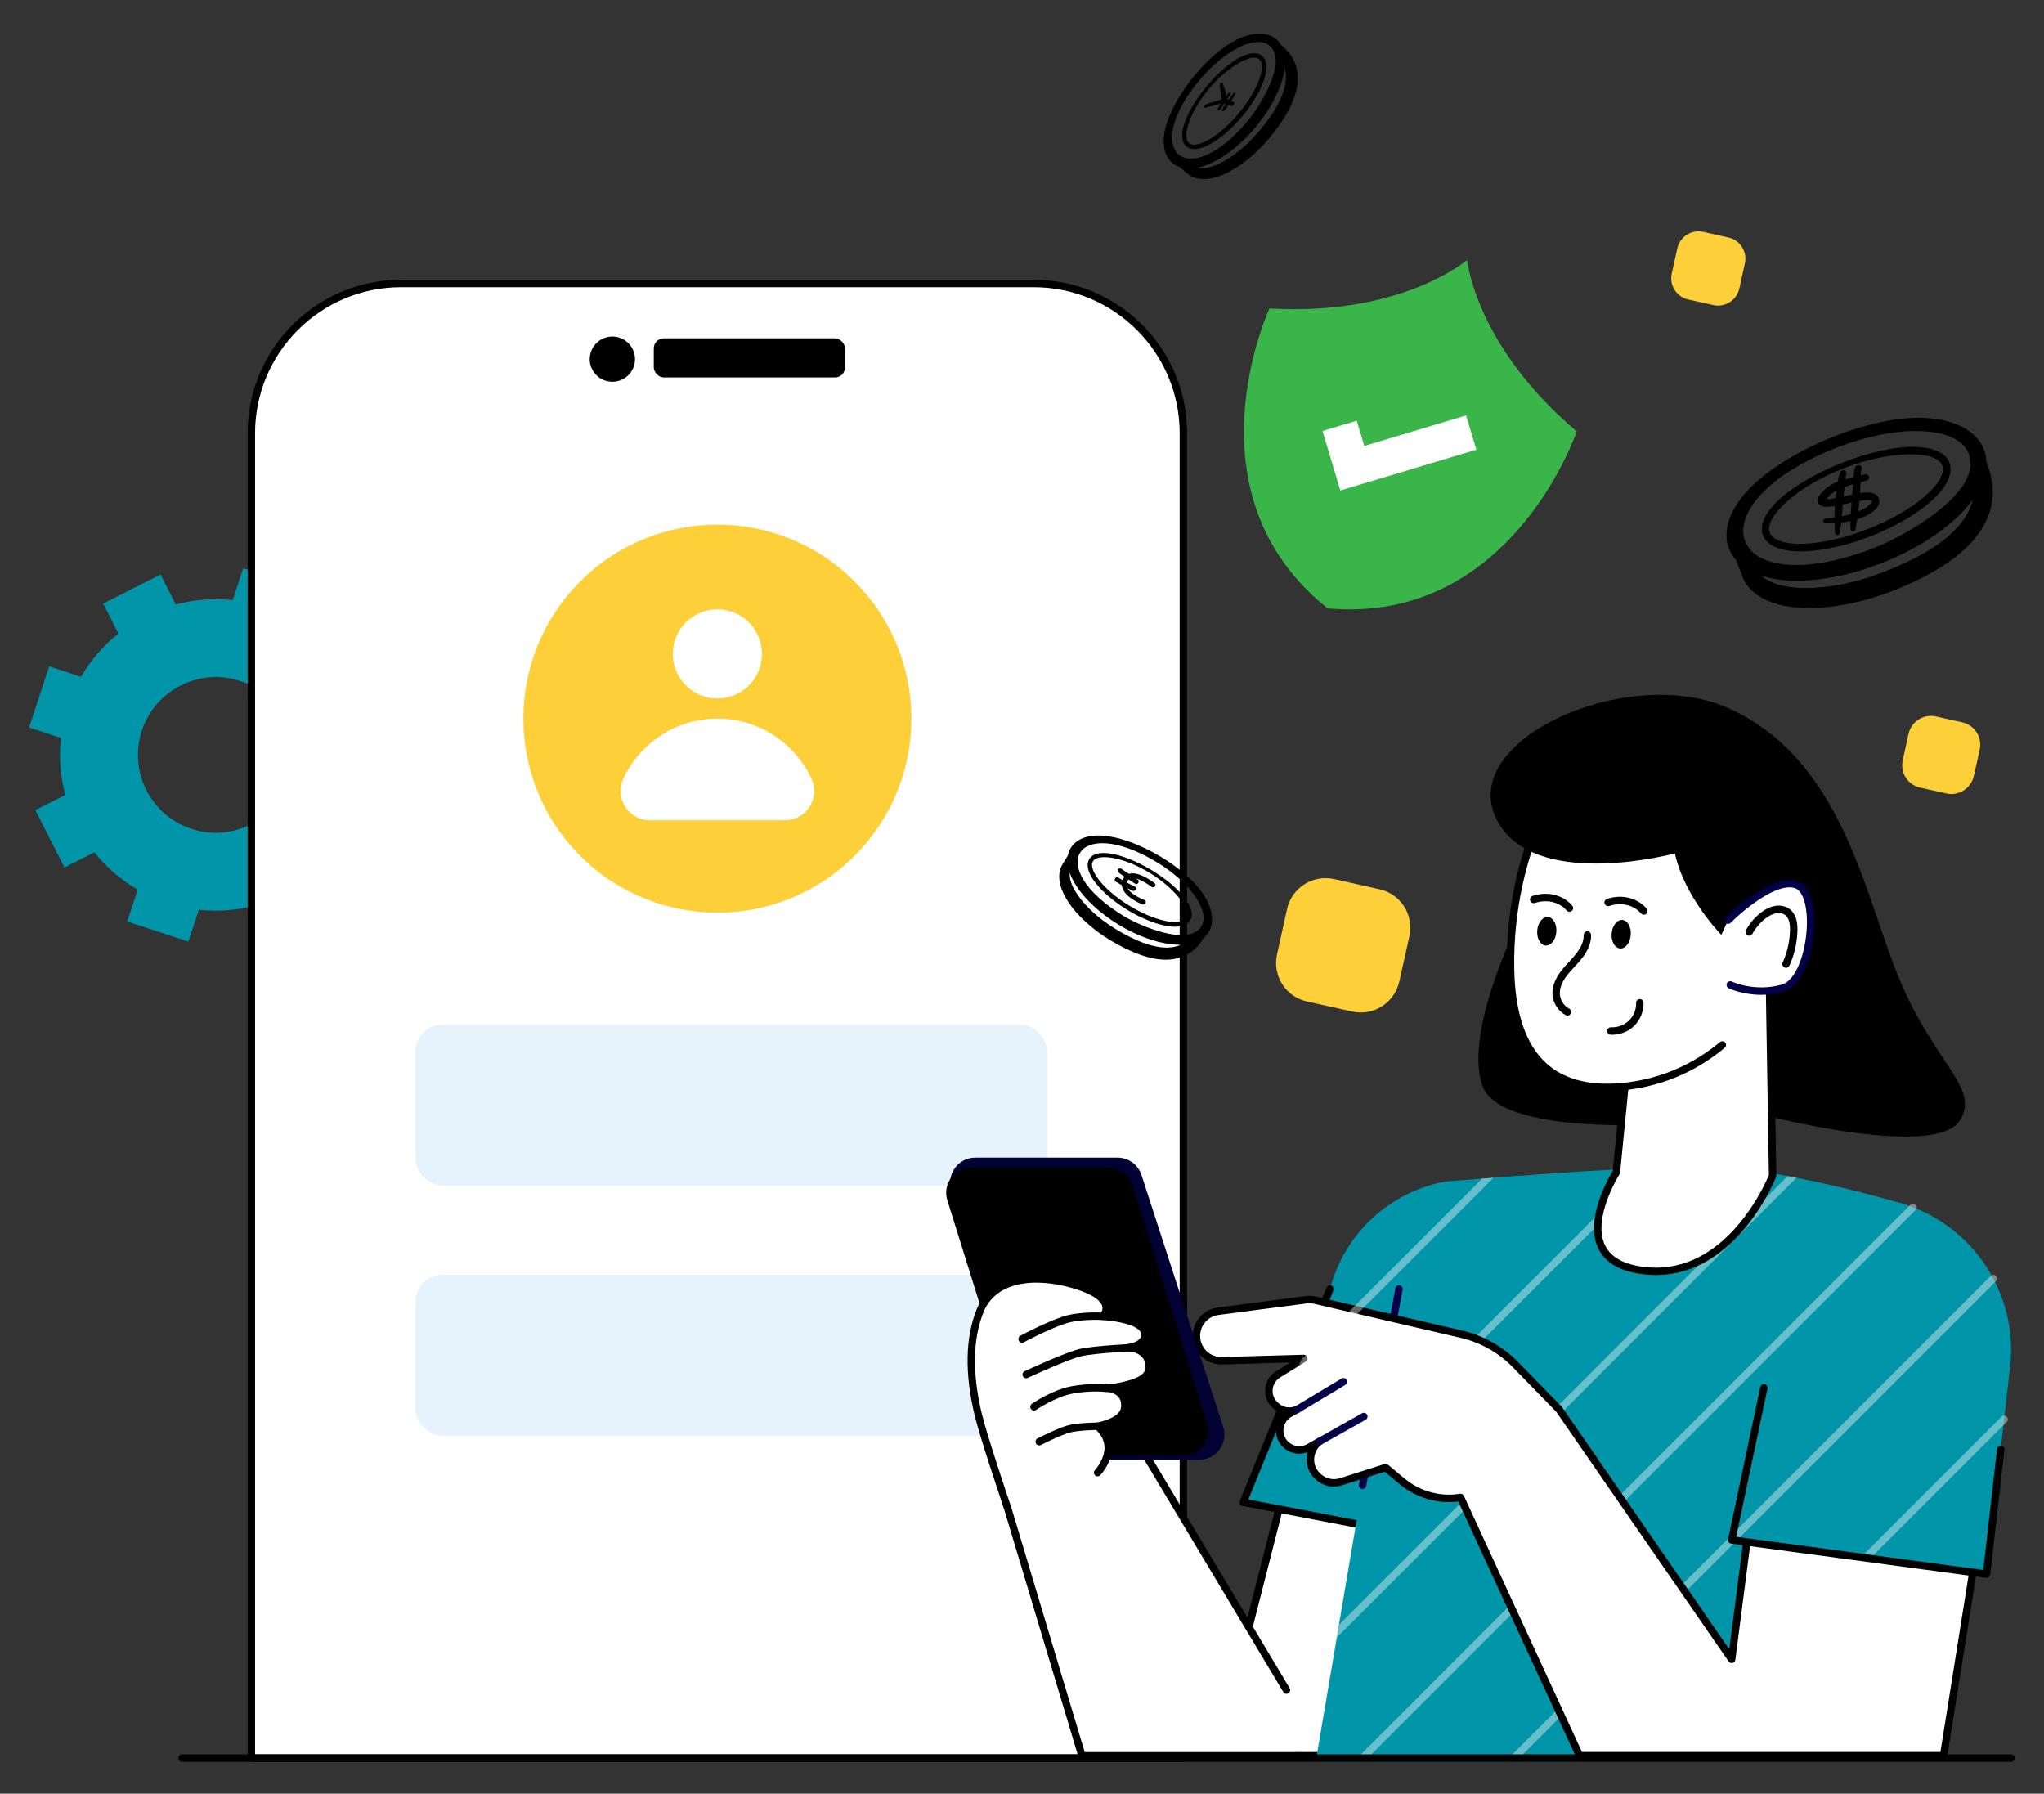 <svg xmlns="http://www.w3.org/2000/svg" id="Layer_1" viewBox="0 0 700 614.21"><rect x="0" y="0" width="700" height="614.21" fill="#333333" stroke="none"/><defs><style>      .st0 {        fill: #0095a9;      }      .st1 {        fill: #fdd039;      }      .st2 {        fill: #e6f3fc;      }      .st3 {        fill: #39b54a;      }      .st4 {        fill: #030047;      }      .st5 {        fill: #fff;      }      .st6 {        opacity: .4;      }      .st7 {        fill: #010133;      }      .st8 {        fill-rule: evenodd;      }    </style></defs><g><g><g><path class="st0" d="M130.95,288.83l6.87-20.92-10.91-3.58c.73-6.65.18-13.26-1.49-19.52l10.25-5.19-9.94-19.66-10.25,5.19c-4.05-5.06-9.05-9.42-14.84-12.77l3.58-10.91-20.94-6.88-3.58,10.91c-6.65-.73-13.25-.19-19.52,1.49l-5.18-10.26-19.66,9.94,5.18,10.26c-5.05,4.06-9.42,9.05-12.77,14.84l-10.91-3.58-6.87,20.92,10.91,3.58c-.74,6.66-.18,13.27,1.49,19.52l-10.25,5.19,9.94,19.66,10.25-5.19c4.05,5.06,9.05,9.42,14.84,12.77l-3.58,10.92,20.94,6.88,3.58-10.92c6.65.73,13.25.19,19.52-1.49l5.18,10.26,19.66-9.94-5.18-10.26c5.05-4.05,9.41-9.04,12.77-14.84l10.91,3.58ZM67.67,284.43c-16.01-3.89-24.69-21.05-18.34-36.26,5-11.96,18.21-18.65,30.81-15.58,16.01,3.9,24.69,21.07,18.33,36.27-5,11.95-18.21,18.63-30.8,15.57Z"></path><g><g><g><path class="st5" d="M354.02,97.08h-216.68c-28.31,0-51.25,22.95-51.25,51.25v453.69h319.19V148.33c0-28.3-22.95-51.25-51.25-51.25Z"></path><path d="M405.27,603.29H86.08c-.7,0-1.27-.57-1.27-1.27V148.33c0-28.96,23.56-52.52,52.52-52.52h216.69c28.96,0,52.52,23.56,52.52,52.52v453.69c0,.7-.57,1.27-1.27,1.27ZM87.35,600.75h316.65V148.33c0-27.56-22.42-49.98-49.98-49.98h-216.69c-27.56,0-49.98,22.42-49.98,49.98v452.42Z"></path></g><rect class="st2" x="142.28" y="350.88" width="216.33" height="55.09" rx="9.09" ry="9.09"></rect><rect class="st2" x="142.28" y="436.53" width="216.33" height="55.09" rx="9.09" ry="9.09"></rect><g><circle cx="209.72" cy="122.99" r="7.75" transform="translate(41.84 298.84) rotate(-76.72)"></circle><rect x="223.9" y="115.85" width="65.48" height="13.4" rx="3.42" ry="3.42"></rect></g><g><g><g><polygon class="st5" points="446.11 485.04 416.44 601.21 484.72 601.21 507.57 477.87 446.11 485.04"></polygon><path d="M484.72,602.48h-68.28c-.39,0-.76-.18-1-.49-.24-.31-.32-.71-.23-1.09l29.67-116.16c.13-.51.56-.89,1.08-.95l61.45-7.18c.4-.05.8.1,1.07.39.27.29.4.7.32,1.1l-22.85,123.34c-.11.6-.64,1.04-1.25,1.04ZM418.08,599.94h65.59l22.34-120.61-58.87,6.88-29.05,113.73Z"></path></g><path class="st0" d="M520.61,402.59l-13.29,127.45-81.54-15.61,17.45-42.88,2.45-6.06,9.8-24.09c4.91-18.93,20.35-33.28,39.58-36.82l12.51-.98,3.89-.3,9.14-.71Z"></path><path d="M507.32,531.3c-.08,0-.16,0-.24-.02l-81.54-15.61c-.37-.07-.7-.31-.88-.64-.18-.33-.2-.73-.06-1.08l29.71-73.03c.26-.65,1.01-.96,1.65-.7.65.26.96,1,.7,1.65l-29.13,71.59,78.63,15.05,4.65-57.32c.06-.7.67-1.22,1.37-1.16.7.06,1.22.67,1.16,1.37l-4.76,58.74c-.03.36-.21.69-.5.91-.22.17-.49.26-.77.26Z"></path><g><path class="st0" d="M681.46,449.56l-21.62,151.64h-208.91l6.87-40.47.73-4.32,9.87-58.16.73-4.33,10.58-62.36c2.47-14.36,13.76-25.56,28.13-27.91,0,0,29.35-2.61,55.19-3.61,1.25-.05,2.49-.1,3.72-.14,8.63-.29,16.67-.36,22.84-.07,6.89.34,14.83,1.46,22.62,2.89,1.02.19,2.01.37,3.01.58,18.08,3.52,34.6,8.38,34.6,8.38,16.74,4.44,34.09,20.74,31.64,37.89Z"></path><g class="st6"><polygon class="st5" points="640.44 533.7 572.93 601.21 569.34 601.21 637.28 533.27 640.44 533.7"></polygon></g><g class="st6"><path class="st5" d="M566.75,399.9l-98.35,98.35.73-4.33,93.9-93.88c1.25-.05,2.49-.1,3.72-.14Z"></path></g><g class="st6"><path class="st5" d="M615.22,403.3l-157.41,157.43.73-4.32,153.67-153.69c1.02.19,2.01.37,3.01.58Z"></path></g><g class="st6"><polygon class="st5" points="606.48 460.33 605.59 464.82 469.2 601.21 465.61 601.21 606.48 460.33"></polygon><polygon class="st5" points="594.72 527.55 521.06 601.21 517.48 601.21 593.47 525.22 593.04 527.33 594.72 527.55"></polygon></g><path class="st4" d="M466.64,509.89c-.08,0-.16,0-.23-.02-.69-.13-1.14-.79-1.02-1.48l12.47-67.22c.13-.69.81-1.14,1.48-1.02.69.13,1.14.79,1.02,1.48l-12.47,67.22c-.11.61-.65,1.04-1.25,1.04Z"></path><g><path class="st5" d="M676.91,530.39l-11.3,70.81h-124.68l-40.76-88.4c-7.13,1.13-14.39-.87-19.94-5.47l-5.73-4.77s-9.41,2.98-15.27,4.86c-2.84.9-5.91.16-8.04-1.96l-.13-.13c-3.43-3.4-2.89-8.99.86-11.75-1.15.64-2.47,1.4-3.72,2.09-1.03.58-2.15.86-3.26.86-1.95,0-3.87-.84-5.18-2.44-2.66-3.23-1.72-8.07,1.95-10.07l2.6-1.41c-2.44,1.13-5.37.68-7.36-1.19l-.31-.29c-3.2-2.98-2.66-8.2,1.06-10.5l8.81-5.44-28.04.79c-4.81.13-8.74-3.74-8.74-8.49,0-.19,0-.36.01-.55.28-4.06,3.36-7.36,7.39-7.88l30.12-3.94c1-.15,2.04-.1,3.03.13l50.28,11.68c7,1.64,13.4,5.24,18.41,10.39l14.94,15.32,59.13,85.61,7.71-59.62,76.16,21.8Z"></path><path d="M665.61,602.47h-124.68c-.5,0-.95-.29-1.15-.74l-40.37-87.55c-7.14.87-14.39-1.25-19.99-5.88l-5.2-4.33c-2.24.71-9.68,3.07-14.61,4.65-3.29,1.05-6.86.18-9.33-2.27l-.13-.13c-1.87-1.85-2.83-4.42-2.64-7.05.05-.67.17-1.32.36-1.95-.94.38-1.94.57-2.95.57-2.4,0-4.65-1.06-6.16-2.91-1.51-1.83-2.11-4.21-1.66-6.54.31-1.6,1.09-3.04,2.23-4.15-1.19-.34-2.31-.97-3.26-1.86l-.31-.3c-1.8-1.68-2.7-4.06-2.45-6.53.25-2.48,1.6-4.66,3.73-5.97l4.79-2.96-23.32.65c-2.64.07-5.18-.91-7.09-2.77-1.91-1.86-2.96-4.34-2.96-7,0-.22,0-.42.02-.64.32-4.65,3.89-8.46,8.49-9.05l30.12-3.94c1.15-.17,2.33-.12,3.48.15l50.28,11.68c7.27,1.71,13.85,5.42,19.04,10.74l14.94,15.32c.05.05.09.11.14.16l57.25,82.89,7.28-56.34c.05-.37.25-.69.56-.9.31-.2.7-.26,1.05-.16l76.16,21.8c.62.18,1.01.79.9,1.42l-11.3,70.81c-.1.62-.63,1.07-1.25,1.07ZM541.75,599.93h122.78l10.95-68.63-73.66-21.09-7.52,58.16c-.07.52-.45.95-.96,1.07-.51.12-1.04-.08-1.34-.51l-59.06-85.52-14.86-15.24c-4.84-4.97-11-8.44-17.8-10.04l-50.28-11.68c-.83-.2-1.71-.23-2.56-.11l-30.14,3.94c-3.41.44-6.05,3.27-6.29,6.71-.01.16,0,.31,0,.47,0,1.97.78,3.8,2.19,5.18,1.41,1.37,3.3,2.1,5.25,2.05l28.04-.79c.66-.01,1.09.36,1.25.91.16.55-.06,1.14-.55,1.44l-8.81,5.44c-1.44.89-2.36,2.37-2.53,4.06-.17,1.68.44,3.29,1.67,4.43l.32.3c1.6,1.51,3.94,1.89,5.95.96.61-.29,1.36-.03,1.67.58.31.61.07,1.36-.53,1.69l-2.6,1.41c-1.41.77-2.4,2.11-2.71,3.69-.31,1.58.11,3.2,1.13,4.45,1.61,1.97,4.59,2.55,6.83,1.29l3.73-2.1c.59-.33,1.33-.14,1.69.42.36.56.22,1.31-.32,1.71-1.52,1.12-2.47,2.86-2.61,4.76-.14,1.91.53,3.71,1.9,5.07l.13.13c1.79,1.78,4.38,2.41,6.76,1.65,5.86-1.88,15.27-4.86,15.27-4.86.41-.13.86-.04,1.2.23l5.73,4.77c5.29,4.37,12.19,6.27,18.93,5.19.57-.09,1.12.21,1.35.72l40.42,87.67Z"></path></g><g><line class="st5" x1="451.79" y1="493.66" x2="467.08" y2="485.04"></line><path class="st4" d="M451.79,494.93c-.44,0-.87-.23-1.11-.65-.34-.61-.13-1.39.48-1.73l15.29-8.61c.61-.35,1.39-.13,1.73.48.34.61.13,1.39-.48,1.73l-15.29,8.61c-.2.11-.41.16-.62.16Z"></path></g><g><line class="st5" x1="444.31" y1="482.59" x2="460.08" y2="473.14"></line><path class="st4" d="M444.31,483.86c-.43,0-.85-.22-1.09-.62-.36-.6-.17-1.38.44-1.74l15.77-9.45c.61-.36,1.38-.16,1.74.44.36.6.17,1.38-.44,1.74l-15.77,9.45c-.2.12-.43.18-.65.18Z"></path></g><g><polyline class="st5" points="440.58 578.73 387.07 489.35 341.64 504.92 370.53 601.21 444.09 601.21"></polyline><path d="M444.09,602.48h-73.56c-.56,0-1.05-.37-1.22-.9l-28.89-96.29c-.2-.65.16-1.34.81-1.57l45.43-15.56c.57-.19,1.19.03,1.5.55l53.51,89.38c.36.6.16,1.38-.44,1.74-.6.36-1.38.16-1.74-.44l-52.98-88.49-43.3,14.84,28.26,94.22h72.62c.7,0,1.27.57,1.27,1.27s-.57,1.27-1.27,1.27Z"></path></g><path class="st7" d="M410.72,499.85h-48.74c-3.76,0-7.08-2.44-8.21-6.03l-27.98-86.25c-1.73-5.54,2.41-11.16,8.21-11.16h48.74c3.76,0,7.08,2.44,8.21,6.03l27.98,86.25c1.73,5.54-2.41,11.16-8.21,11.16Z"></path><path d="M405.13,498.46h-47.05c-3.76,0-7.08-2.44-8.21-6.03l-25.44-81.43c-1.73-5.54,2.41-11.16,8.21-11.16h47.05c3.76,0,7.08,2.44,8.21,6.03l25.44,81.43c1.73,5.54-2.41,11.16-8.21,11.16Z"></path></g><path class="st0" d="M688.18,469.88l-1.69,14.88-.37,3.28-5.79,51.02-39.88-5.37-3.17-.42-42.56-5.72-1.68-.22.42-2.12,12.12-60.4.9-4.49,10.56-52.71,32.77,4.06c1.37.37,2.73.78,4.05,1.25.85.3,1.68.61,2.49.95,11.12,4.59,20.06,12.76,25.7,22.84.44.75.83,1.52,1.2,2.3,4.62,9.26,6.52,19.94,4.93,30.86Z"></path><g class="st6"><path class="st5" d="M656.35,413.88c-.07.15-.15.31-.29.44l-50.48,50.5.9-4.49,47.38-47.4.41-.41c.49-.49,1.3-.49,1.79,0,.36.36.46.9.29,1.35Z"></path></g><g class="st6"><path class="st5" d="M683.56,438.71l-.3.3-88.53,88.53-1.68-.22.42-2.12,88.3-88.3c.08-.08.19-.15.29-.2.47-.27,1.1-.2,1.51.2.49.49.49,1.3,0,1.79Z"></path></g><g class="st6"><path class="st5" d="M687.25,486.91l-1.13,1.13-45.67,45.65-3.17-.42,48.18-48.16c.29-.29.66-.41,1.03-.36.27.02.54.14.76.36.49.49.49,1.3,0,1.79Z"></path></g><path d="M680.32,540.32c-.06,0-.11,0-.17-.01l-87.27-11.73c-.35-.05-.66-.24-.87-.53-.2-.29-.28-.65-.2-.99l11.02-52.1c.14-.69.81-1.13,1.5-.98.69.15,1.12.82.98,1.5l-10.73,50.76,84.63,11.37,4.7-41.4c.08-.7.7-1.2,1.41-1.12.7.08,1.2.71,1.12,1.4l-4.85,42.69c-.04.34-.21.65-.48.86-.22.17-.5.27-.78.27Z"></path><g><path class="st5" d="M344.95,515.99s-8.04-23.68-9.97-31.73c-1.92-8.05-4.44-22.74.68-35.47,5.12-12.73,21.93-12.54,34.66-8.07,12.73,4.46,7.42,10.04,7.42,10.04,0,0,13.79.73,14.32,5.85.34,3.34-3.25,4.49-5.77,4.91,5.12.06,8.22,3.85,7.01,8.08-1.38,4.87-14.68,5.78-14.68,5.78,3.55-.06,7.16,2.1,6.53,6.83-.62,4.72-9.26,6.17-9.26,6.17,8.15,7.35,0,15.89,0,15.89"></path><path d="M344.96,517.26c-.53,0-1.02-.33-1.2-.86-.33-.97-8.09-23.83-10-31.84-3.42-14.33-3.18-26.52.73-36.24,5.24-13.02,21.99-13.8,36.26-8.8,5.43,1.9,8.53,4.33,9.22,7.2.27,1.12.13,2.13-.15,2.93,4.34.44,13,1.93,13.5,6.83.14,1.34-.13,3.38-2.52,4.84,1.05.55,1.94,1.29,2.63,2.21,1.36,1.83,1.75,4.1,1.1,6.41-.97,3.42-6.18,5.13-10.39,5.96.25.21.49.44.7.68.93,1.04,1.96,2.89,1.57,5.79-.51,3.93-5.2,5.89-8.08,6.73,1.54,1.9,2.36,4.01,2.45,6.28.2,5.34-3.79,9.59-3.96,9.77-.48.51-1.29.52-1.79.04-.51-.48-.53-1.29-.05-1.79.03-.04,3.43-3.68,3.27-7.94-.09-2.24-1.16-4.3-3.2-6.14-.36-.33-.5-.83-.37-1.3.14-.47.53-.82,1.01-.9,2.15-.36,7.8-1.99,8.21-5.08.21-1.56-.11-2.83-.95-3.76-.94-1.05-2.57-1.65-4.3-1.63-.75.03-1.26-.53-1.29-1.21-.03-.69.49-1.27,1.18-1.32,5.15-.36,12.76-2.1,13.54-4.86.43-1.53.19-3.02-.69-4.2-1.06-1.42-2.92-2.24-5.12-2.27-.66,0-1.2-.52-1.25-1.17-.05-.66.41-1.24,1.06-1.35,3.31-.54,4.89-1.73,4.71-3.52-.29-2.79-7.84-4.43-13.12-4.71-.49-.03-.93-.34-1.11-.8-.18-.46-.08-.99.26-1.34.03-.04,1.03-1.15.67-2.59-.48-1.92-3.18-3.82-7.59-5.37-13.13-4.6-28.45-4.12-33.07,7.35-3.71,9.22-3.92,20.9-.62,34.71,1.89,7.9,9.85,31.38,9.93,31.62.23.66-.13,1.38-.79,1.61-.14.05-.27.07-.41.07Z"></path></g><g><path class="st5" d="M377.75,450.75s-8.06-.53-13.61,1.38c-6.13,2.1-14.09,6.39-14.09,6.39"></path><path d="M350.04,459.79c-.45,0-.89-.24-1.12-.67-.33-.62-.1-1.39.52-1.72.33-.18,8.13-4.36,14.28-6.47,5.73-1.96,13.77-1.47,14.11-1.44.7.05,1.23.65,1.18,1.35-.04.7-.66,1.23-1.35,1.18-.08,0-7.87-.49-13.12,1.31-5.96,2.04-13.82,6.26-13.9,6.31-.19.1-.4.15-.6.15Z"></path></g><g><path class="st5" d="M386.63,461.52s-11.47.59-16.19,1.56c-4.73.96-19,7.62-19,7.62"></path><path d="M351.44,471.96c-.48,0-.94-.27-1.15-.73-.3-.64-.02-1.39.61-1.69.59-.27,14.46-6.73,19.28-7.71,4.76-.97,15.91-1.55,16.38-1.58.71-.03,1.3.5,1.33,1.2.04.7-.5,1.3-1.2,1.33-.11,0-11.43.6-16.01,1.53-4.53.92-18.57,7.46-18.71,7.52-.17.08-.36.12-.54.12Z"></path></g><g><path class="st5" d="M378.63,475.37s-5.22-.59-11.52.59c-6.3,1.18-13,5.78-13,5.78"></path><path d="M354.11,483.01c-.41,0-.8-.19-1.05-.55-.4-.58-.25-1.37.33-1.77.28-.19,6.99-4.76,13.48-5.98,6.42-1.2,11.67-.63,11.9-.61.7.08,1.2.71,1.12,1.4-.08.7-.69,1.2-1.4,1.12-.05,0-5.12-.55-11.14.58-5.97,1.12-12.45,5.53-12.51,5.58-.22.15-.47.22-.72.22Z"></path></g><g><path class="st5" d="M375.9,488.37s-6.68.06-10.01.98c-3.33.92-10.01,4.34-10.01,4.34"></path><path d="M355.89,494.96c-.46,0-.91-.25-1.13-.69-.32-.62-.07-1.39.55-1.71.28-.14,6.84-3.49,10.25-4.43,3.45-.95,10.06-1.02,10.34-1.02.7.01,1.27.56,1.28,1.26,0,.7-.56,1.27-1.26,1.28-.06,0-6.55.07-9.68.93-3.17.87-9.7,4.21-9.77,4.24-.19.09-.38.14-.58.14Z"></path></g></g><g><path d="M520.34,315.04s-19.38,38.41-12.6,56.88c7.76,21.17,96.36,13.44,119.88,2.44,23.53-11-56.77-50.05-56.77-50.05l-50.51-9.27Z"></path><g><g><path class="st5" d="M558.16,354.53l-4.59,46.83s-19.72,30.86,10.07,33.81c29.78,2.95,43.42-32.58,43.42-32.58l-1.17-71.07-47.73,23.02Z"></path><path d="M567.09,436.62c-1.17,0-2.36-.06-3.58-.18-8.24-.82-13.66-3.81-16.13-8.89-4.84-9.98,3.6-24.41,4.95-26.6l4.56-46.54c.04-.44.31-.83.71-1.02l47.73-23.02c.39-.19.85-.16,1.22.06.37.23.6.63.6,1.06l1.17,71.07c0,.16-.03.32-.08.48-.13.35-13.22,33.57-41.15,33.57ZM559.36,355.37l-4.52,46.12c-.02.2-.09.39-.19.56-.09.15-9.5,15.08-4.97,24.4,2.05,4.23,6.8,6.74,14.09,7.47,1.12.11,2.23.16,3.3.16,25.05,0,37.55-28.89,38.71-31.72l-1.13-68.83-45.3,21.84ZM553.57,401.37h.02-.02Z"></path></g><g><path class="st5" d="M604.96,339.21c1.44-2.72,2.69-5.57,3.72-8.52,4.63-13.27,6.67-28.03,10.98-43.47l-79.21-29.49c-1.21,1.22-23.94,29.4-23.14,74.18.55,30.76,15.14,42.04,37.39,40.27,13.14-1.05,25.37-6.22,35.13-14.36"></path><path d="M550.38,373.63c-9.35,0-16.91-2.56-22.51-7.64-7.56-6.86-11.53-18.31-11.82-34.05-.84-46.81,23.26-74.85,23.51-75.1.35-.35.88-.47,1.34-.29l79.21,29.49c.62.23.96.9.78,1.53-1.81,6.46-3.22,12.83-4.58,19-1.91,8.63-3.72,16.79-6.43,24.55-1.05,2.99-2.32,5.92-3.8,8.7-.33.62-1.09.86-1.72.53-.62-.33-.85-1.1-.53-1.72,1.42-2.67,2.64-5.48,3.65-8.35,2.66-7.62,4.45-15.7,6.34-24.26,1.29-5.84,2.63-11.87,4.3-18.01l-77.27-28.77c-3.39,4.33-23.02,31.42-22.27,72.65.27,15.01,3.97,25.85,10.99,32.21,5.92,5.37,14.35,7.67,25.04,6.81,12.7-1.01,24.6-5.88,34.42-14.07.54-.45,1.34-.38,1.79.16.45.54.38,1.34-.16,1.79-10.23,8.53-22.62,13.6-35.84,14.65-1.52.12-3,.18-4.44.18Z"></path></g></g><path d="M591.82,315.08l-2.32,5.06s-12.62-12.83-15.91-27.9c0,0-45.54,12.28-59.73-9.35-18.49-28.19,43.22-56.33,78.36-40.27,38.64,17.66,46.02,62.88,58.09,92.26,12.07,29.37,28.11,37.82,20.8,48.91-8.55,12.96-65.14-1.5-65.14-1.5l-.8-42.97-13.34-24.23Z"></path><g><path class="st5" d="M592.56,337.25s8.05,3.92,18.03,1.11c9.98-2.82,13.04-32.47,4.62-35.41-8.42-2.94-23.38,12.13-23.38,12.13"></path><path class="st4" d="M603.17,340.66c-6.43,0-10.92-2.14-11.17-2.26-.63-.31-.89-1.06-.59-1.69.31-.63,1.07-.89,1.69-.59.08.04,7.77,3.67,17.13,1.03,5.02-1.42,8.29-11.37,8.56-20.18.21-6.86-1.37-11.89-4.02-12.81-6.27-2.19-18.06,7.79-22.06,11.82-.49.5-1.3.5-1.8,0-.5-.49-.5-1.3,0-1.8.63-.64,15.63-15.6,24.7-12.43,3.83,1.34,5.97,7.05,5.72,15.29-.3,9.83-3.97,20.73-10.41,22.55-2.77.78-5.4,1.07-7.76,1.07Z"></path></g><g><path class="st5" d="M599.04,319.14c1.18-2.17,2.81-4.1,4.76-5.61,1.22-.95,2.6-1.75,4.13-2.05,1.52-.29,3.2-.02,4.39.98,1.68,1.41,2,3.85,1.96,6.05-.07,4-.98,7.98-2.63,11.62"></path><path d="M611.65,331.4c-.18,0-.35-.04-.52-.11-.64-.29-.92-1.04-.63-1.68,1.57-3.47,2.44-7.32,2.51-11.12.05-2.5-.45-4.16-1.51-5.05-.82-.68-2.06-.95-3.33-.7-1.13.22-2.3.81-3.59,1.8-1.81,1.4-3.34,3.2-4.43,5.21-.33.62-1.1.85-1.72.51-.62-.33-.84-1.1-.51-1.72,1.25-2.32,3.02-4.39,5.1-6.01,1.61-1.25,3.13-1.99,4.67-2.29,2.01-.39,4.05.08,5.45,1.25,1.69,1.42,2.48,3.72,2.42,7.04-.08,4.15-1.02,8.34-2.74,12.12-.21.47-.67.75-1.16.75Z"></path></g><g><path d="M551.94,319.63c-.22,2.7,1.07,5,2.87,5.15s3.45-1.92,3.67-4.61c.22-2.7-1.07-5-2.87-5.15-1.81-.15-3.45,1.92-3.67,4.61Z"></path><g><path class="st5" d="M562.97,311.96c-2.85-3.3-7.68-4.46-12.24-2.93"></path><path d="M562.97,313.23c-.36,0-.71-.15-.96-.44-2.52-2.92-6.79-3.92-10.88-2.56-.66.22-1.39-.14-1.61-.8-.22-.66.14-1.38.8-1.61,5.07-1.7,10.41-.4,13.61,3.31.46.53.4,1.33-.13,1.79-.24.21-.54.31-.83.31Z"></path></g></g><g><path d="M526.45,318.62c-.22,2.7,1.07,5,2.87,5.15s3.45-1.92,3.67-4.61c.22-2.7-1.07-5-2.87-5.15-1.81-.15-3.45,1.92-3.67,4.61Z"></path><g><path class="st5" d="M537.48,310.94c-2.85-3.3-7.68-4.46-12.24-2.93"></path><path d="M537.48,312.21c-.36,0-.71-.15-.96-.44-2.52-2.92-6.78-3.92-10.88-2.56-.65.22-1.38-.14-1.61-.8-.22-.66.14-1.38.8-1.61,5.07-1.69,10.41-.4,13.61,3.31.46.53.4,1.33-.13,1.79-.24.21-.54.31-.83.31Z"></path></g></g></g><g><path class="st5" d="M543.63,320.16c.08,2.64-1.23,5.13-2.87,7.21-1.63,2.08-3.61,3.86-5.2,5.97-1.6,2.1-2.83,4.66-2.62,7.29.19,2.43,1.7,4.73,3.85,5.87"></path><path d="M536.8,347.77c-.2,0-.4-.05-.59-.15-2.52-1.34-4.3-4.05-4.53-6.89-.21-2.59.79-5.41,2.87-8.15.87-1.15,1.85-2.2,2.79-3.22.86-.93,1.68-1.81,2.42-2.76,1.78-2.26,2.65-4.41,2.59-6.39-.02-.7.53-1.29,1.23-1.31.67-.02,1.29.53,1.31,1.23.07,2.58-.98,5.29-3.14,8.03-.81,1.03-1.7,1.99-2.56,2.92-.94,1.02-1.83,1.98-2.63,3.04-1.19,1.56-2.56,3.95-2.36,6.42.16,2,1.41,3.91,3.18,4.85.62.33.85,1.1.53,1.72-.23.43-.67.67-1.12.67Z"></path></g><path d="M552.16,354.33c-.18,0-.37,0-.55-.02-.7-.04-1.24-.64-1.2-1.34.04-.7.66-1.24,1.34-1.2,2.22.12,4.52-.74,6.12-2.29,1.6-1.56,2.52-3.82,2.45-6.05-.02-.7.53-1.29,1.23-1.31.71-.02,1.29.53,1.31,1.23.08,2.93-1.12,5.9-3.22,7.95-1.97,1.92-4.73,3.03-7.48,3.03Z"></path></g><circle class="st1" cx="245.68" cy="246.08" r="66.44" transform="translate(-102.05 245.8) rotate(-45)"></circle><circle class="st5" cx="245.68" cy="223.92" r="15.26"></circle><path class="st5" d="M268.83,280.88c7.33,0,12.13-7.62,9.04-14.26-5.64-12.13-17.93-20.54-32.19-20.54s-26.55,8.41-32.19,20.54c-3.09,6.65,1.71,14.26,9.04,14.26h46.3Z"></path></g><path class="st3" d="M454.69,208.32c-49.47-39.32-19.94-102.7-19.94-102.7,45.45,2.68,67.68-16.61,67.68-16.61,0,0,2.81,29.31,37.54,58.72,0,0-22.32,66.27-85.29,60.59Z"></path><polygon class="st5" points="459.02 167.95 452.91 147.58 464.63 144.07 467.22 152.71 502.09 142.26 505.6 153.98 459.02 167.95"></polygon><path class="st1" d="M482.67,320.59l-3.46,15.56c-1.65,7.28-8.85,11.86-16.1,10.24l-15.56-3.46c-7.25-1.61-11.83-8.81-10.22-16.07l3.44-15.6c1.61-7.25,8.81-11.83,16.1-10.24l15.58,3.5c7.25,1.61,11.83,8.81,10.22,16.07Z"></path><path class="st1" d="M677.98,256.7l-2.01,9.05c-.96,4.23-5.15,6.9-9.37,5.96l-9.05-2.01c-4.22-.94-6.88-5.13-5.94-9.34l2-9.07c.94-4.22,5.13-6.88,9.37-5.96l9.06,2.03c4.22.94,6.88,5.13,5.94,9.34Z"></path><path class="st1" d="M597.57,90.21l-1.91,8.6c-.91,4.02-4.89,6.55-8.9,5.66l-8.6-1.91c-4.01-.89-6.54-4.87-5.65-8.88l1.9-8.62c.89-4.01,4.87-6.54,8.9-5.66l8.61,1.93c4.01.89,6.54,4.87,5.65,8.88Z"></path></g></g><g class="st6"><polygon class="st5" points="511.47 403.3 443.23 471.55 445.68 465.49 507.57 403.6 511.47 403.3"></polygon></g></g><path d="M688.73,603.29H62.39c-.7,0-1.27-.57-1.27-1.27s.57-1.27,1.27-1.27h626.34c.7,0,1.27.57,1.27,1.27s-.57,1.27-1.27,1.27Z"></path></g><path class="st8" d="M675.59,171.08c-.6,2.63-1.81,5.09-3.52,7.39-5.24,7.05-14.88,12.69-26.45,17.18-10.38,4.12-20.53,5.95-28.69,5.67-4.22-.15-7.87-.82-10.65-2.17-1.16-.56-2.18-1.21-2.99-1.99,2.74.89,5.88,1.44,9.35,1.62,8.95.47,20.18-1.44,31.62-5.9,11.45-4.47,21.01-10.66,27.3-17.06,1.55-1.57,2.89-3.16,4.03-4.76h0ZM635.46,181.07c.09-.07.05-.4.07-.51l.32-1.64c.07-.37.13-.74.2-1.11,1.71-.53,3.12-1.18,4.23-1.84,1.32-.8,2.22-1.67,2.73-2.46.47-.72.65-1.42.62-2.03-.05-1.03-.65-1.96-1.98-2.52-.91-.38-2.3-.44-3.97-.24-.22.02-.44.06-.68.09.09-1.23.15-2.47.22-3.72.78-.2,1.47-.38,2.02-.52.59-.14.95-.73.81-1.33-.15-.59-.74-.95-1.33-.8-.41.09-.9.19-1.44.31,0-.26,0-.53,0-.8.01-.29.05-.7.07-.87.2-.22.31-.52.29-.83-.05-.6-.58-1.05-1.19-1-.4,0-.87.27-1.18.94-.29.66-.42,2.32-.49,3.13-.9.22-1.86.46-2.81.75l.07-.87c.08-.12.2-.35.24-.49.1-.34.13-.67-.01-1-.21-.56-.85-.85-1.43-.64-.35.13-.6.44-.68.79.01,0,.02.01.04.02.13.09.06.22-.06.38v.03s0-.03,0-.03h0c-.02-.14-.01-.27.01-.4-.08-.02-.06.2-.01.4-.14.19-.36.4-.4.58l-.37,2.1c-1.88.75-3.52,1.67-4.51,2.74-.46.51-1.19,1.18-1.67,1.81-.38.51-.63,1.04-.7,1.48-.08.46,0,.88.2,1.26.24.46.72.94,1.7,1.17.9.22,2.26.17,3.84-.09l.15-.03c-.06.88-.09,1.76-.13,2.64l-.02,1.32c-.97.14-2,.25-3.08.32-.45.01-.8.4-.79.85.02.45.39.81.85.79,1.06,0,2.08-.02,3.05-.09.02.42.04.84.06,1.26l.12,2.03c0,.14.04.23.05.26.11.31.33.43.45.49.28.11.64.15.95-.24.03-.03.14-.15.18-.4,0-.05,0-.1,0-.15.02-.01,0-.06.01-.11.05-.43.25-1.51.29-1.75.08-.53.15-1.05.22-1.58,1.11-.13,2.15-.3,3.12-.51v.31s.02,1.64.02,1.64c0,.24.02.83.06.97.09.36.31.52.43.59.24.12.5.15.77-.01.09-.04.27-.15.39-.45.06-.13.07-.26.06-.39h0ZM636.41,175.12c2.33-.96,3.86-2.02,4.46-3.03.11-.17.18-.32.17-.47-.01-.14-.2-.17-.39-.24-.72-.29-1.88-.16-3.26.05l-.6.1c-.1,1.07-.21,2.13-.33,3.19l-.05.4h0ZM634.58,165.84l-.27,3.49c-.98.2-1.97.43-2.95.65.11-1.07.23-2.13.36-3.21.94-.35,1.92-.66,2.86-.94h0ZM634.1,172.08c-1,.22-2.02.46-3.01.68-.1,1.09-.19,2.19-.25,3.3l-.05.75c1.07-.22,2.07-.48,2.99-.76.03-.53.08-1.06.13-1.59l.19-2.39h0ZM633.92,180.79v.02s0-.02,0-.02h0ZM633.97,180.71s-.03.05-.04.07l.04-.07h0ZM633.99,180.67l-.02.03.02-.03h0ZM628.93,167.97c-.11.86-.21,1.72-.3,2.58l-.17.03c-1.15.21-2.18.36-2.94.31.43-.5.97-1.01,1.33-1.41.5-.56,1.23-1.05,2.08-1.5h0ZM628.54,182.03c-.04.07-.06.15-.07.22.01-.09.04-.17.07-.22h0ZM628.57,181.99l-.02.03.02-.03h0ZM608.1,172.2c-1.97,2.01-3.37,4.02-4.11,5.88-.76,1.92-.83,3.71-.21,5.29,1.19,3.09,5.07,5.03,10.75,5.39,6.79.41,16.25-1.29,26.11-5.13,9.85-3.85,17.96-9,22.68-13.92,3.96-4.13,5.49-8.21,4.27-11.31-.62-1.59-1.91-2.88-3.77-3.78-1.82-.87-4.21-1.41-7.04-1.56-14.4-.79-38.61,8.87-48.68,19.15h0ZM653.01,155.57c-13.55.52-30.32,6.89-40.59,15.75-2.55,2.21-4.46,4.39-5.57,6.44-.94,1.73-1.28,3.33-.74,4.69.54,1.36,1.89,2.28,3.75,2.9,2.19.73,5.09,1,8.43.84,6.06-.29,13.59-1.97,21.38-5.04,7.78-3.04,14.45-6.92,19.09-10.84,2.56-2.15,4.49-4.3,5.6-6.33.94-1.7,1.3-3.26.77-4.62-.53-1.35-1.85-2.26-3.69-2.89-2.19-.74-5.07-1.03-8.43-.89h0ZM628.97,153.31c-50.22,19.65-37.88,54.18,13.35,34.13,9.2-3.6,37.12-18.72,31.87-32.15-3.69-9.42-23.93-10.31-45.22-1.99h0ZM594.59,191.91c.75,2.09,1.66,4.1,2.04,5.23,1.29,3.76,4.39,6.7,8.89,8.63,3.07,1.32,6.83,2.09,11.09,2.35,8.94.54,20.16-1.39,31.62-5.79,13.01-5.14,23.81-11.69,29.5-19.77,4.98-7.06,6.37-15.22,2.53-24.42-.04-1.53-.33-2.99-.87-4.37-2.51-6.25-10.08-10.3-20.72-10.69-18.22-.66-45.5,10.59-58.53,23.23-3.8,3.69-6.45,7.55-7.81,11.2-1.37,3.69-1.41,7.23-.2,10.39.56,1.46,1.39,2.79,2.47,3.99Z"></path><g><path class="st8" d="M439.97,23.41c.44,1.53.51,3.15.27,4.83-.71,5.14-4.1,10.79-8.82,16.41-4.2,5.08-8.94,8.91-13.24,11.07-2.23,1.12-4.31,1.81-6.13,1.9-.76.04-1.47,0-2.11-.18,1.67-.32,3.45-.92,5.3-1.81,4.77-2.3,10.04-6.47,14.7-12.03,4.66-5.57,7.85-11.48,9.3-16.58.35-1.25.6-2.46.73-3.61h0ZM405.34,43.14c-.45,1.6-.6,3.04-.46,4.21.15,1.21.63,2.16,1.39,2.8,1.49,1.26,4.05,1.17,7.1-.26,3.63-1.71,8.05-5.28,12.06-10.06,4.01-4.79,6.75-9.76,7.8-13.64.88-3.26.51-5.81-1-7.07-.77-.65-1.81-.95-3.03-.89-1.19.06-2.58.46-4.09,1.19-7.68,3.68-17.47,15.55-19.77,23.73h0ZM423.88,21.79c-6.87,4.11-13.75,12.17-16.55,19.67-.69,1.86-1.06,3.54-1.06,4.91,0,1.16.28,2.09.95,2.64.67.55,1.63.65,2.76.44,1.34-.24,2.92-.93,4.6-1.96,3.05-1.87,6.47-4.88,9.64-8.68,3.16-3.78,5.52-7.69,6.81-11.03.71-1.84,1.1-3.5,1.1-4.87,0-1.15-.25-2.06-.91-2.61-.66-.55-1.6-.65-2.73-.45-1.34.24-2.92.91-4.62,1.93h0ZM410.79,27.44c-20.43,24.43-4.24,38.8,16.6,13.88,3.74-4.47,13.91-20.23,7.38-25.69-4.58-3.83-15.32,1.45-23.98,11.8h0ZM403.94,57.18c.98.87,2.02,1.65,2.54,2.13,1.74,1.58,4.17,2.23,7.05,1.95,1.96-.19,4.13-.86,6.41-1.93,4.78-2.26,10.05-6.44,14.73-11.97,5.28-6.35,9.01-12.81,9.66-18.61.57-5.07-1.02-9.69-5.62-13.36-.46-.78-1.02-1.46-1.69-2.02-3.08-2.52-8.14-2.47-13.76.34-9.62,4.83-20.55,18.39-23.72,28.64-.92,2.99-1.2,5.74-.87,8.01.34,2.3,1.32,4.14,2.85,5.44.7.6,1.51,1.05,2.41,1.36Z"></path><path class="st8" d="M417.71,29.21c.07,1.48.4,2.21.6,3.54.05.32.07.63.04.93-.01.1-.02.2-.05.28-.82.51-3.65,1.16-4.73,1.56l-.29.12c-.06.01-.13.03-.21.07-.12.06-.19.11-.22.13-.22.15-.32.3-.38.39-.15.21-.18.37-.17.52,0,.04.07.27.45.16.11-.03.41-.13.43-.14,1.47-.43,3.19-.63,4.63-1.31.12-.05.23-.11.34-.17l-.15.22c-.17.26-1.03,1.81-1.03,1.95-.03.25.11.28.18.32.17.1.43-.05.76-.32.12-.09.31-.33.51-.66.2-.32.47-.82.69-1.12l.11-.16.12.05c.09.03.19.06.28.1l-.09.13c-.16.26-1.03,1.81-1.03,1.95-.03.25.11.28.18.32.17.1.43-.05.76-.32.12-.1.31-.33.52-.66.19-.29.42-.73.63-1.04.14.04.28.08.44.09.33.03.58.21.95.13.21,0,.59-.45.73-.71.28-.49-.31-.58-.57-.72-.1-.06-.21-.12-.31-.17l-.22-.11c.07-.11.15-.21.22-.32.18-.26.36-.52.51-.79.23-.41.39-.78.56-1.16.15-.26.11-.47-.1-.47-.21,0-.5.22-.65.48-.26.34-.54.65-.81,1-.18.24-.36.48-.53.72l-.09.13c-.07-.03-.15-.06-.22-.09l-.22-.06.03-.04c.18-.26.74-1.1.88-1.36.26-.47.55-1.06.08-1.06-.21,0-.5.22-.65.48-.25.34-.53.64-.8.99.04-.27.05-.55.02-.83-.1-1.09-.5-1.77-.77-2.69l-.28-.99c0-.17-.91-.62-1.08.73Z"></path></g><g><path class="st8" d="M404.53,323.48c-1.45.66-3.04.97-4.73,1-5.18.07-11.29-2.43-17.55-6.25-5.66-3.39-10.15-7.5-12.94-11.42-1.45-2.03-2.44-3.98-2.8-5.77-.15-.74-.21-1.45-.14-2.11.57,1.6,1.43,3.27,2.59,4.97,2.99,4.37,7.91,8.95,14.11,12.72,6.21,3.77,12.54,6.03,17.79,6.69,1.29.16,2.52.22,3.68.18h0ZM379.8,292.22c-1.65-.21-3.1-.14-4.23.18-1.18.33-2.04.94-2.56,1.8-1.02,1.67-.54,4.18,1.33,6.98,2.24,3.33,6.43,7.16,11.77,10.41,5.34,3.24,10.67,5.2,14.66,5.65,3.36.38,5.82-.37,6.84-2.05.52-.86.67-1.93.42-3.13-.24-1.16-.85-2.48-1.79-3.86-4.79-7.04-18.01-14.93-26.44-15.97h0ZM403.71,307.32c-5.1-6.17-14.11-11.76-21.94-13.4-1.95-.4-3.66-.52-5.01-.3-1.15.18-2.02.59-2.47,1.33-.45.74-.39,1.71-.01,2.8.44,1.29,1.36,2.74,2.63,4.26,4.96,5.88,14.44,11.63,21.96,13.29,1.93.43,3.63.56,4.98.36,1.13-.17,2-.56,2.44-1.29.44-.73.4-1.68.04-2.77-.44-1.29-1.34-2.75-2.6-4.27h0ZM396.15,295.24c-27.22-16.51-39,1.66-11.22,18.5,4.99,3.03,22.09,10.7,26.51,3.42,3.1-5.11-3.75-14.93-15.29-21.93h0ZM365.71,292.95c-.71,1.1-1.33,2.25-1.72,2.83-1.3,1.96-1.57,4.46-.86,7.27.48,1.91,1.47,3.96,2.87,6.05,2.95,4.39,7.88,8.96,14.05,12.76,7.08,4.26,14.02,6.98,19.85,6.75,5.1-.2,9.42-2.47,12.36-7.57.7-.57,1.29-1.23,1.74-1.98,2.03-3.42,1.22-8.42-2.41-13.55-6.22-8.78-21.28-17.55-31.89-19.13-3.09-.46-5.86-.32-8.05.35-2.22.68-3.9,1.93-4.95,3.63-.48.78-.81,1.65-.98,2.59Z"></path><path class="st8" d="M395.38,302.4c.36.27.43.78.16,1.14-.27.36-.78.43-1.14.16-1.27-.95-3.22-2.19-5.01-2.74h-.03c-.69-.22-1.34-.32-1.89-.25-.47.06-.87.26-1.16.64-.15.2-.28.46-.38.78-1.06,3.46,5.91,6.03,5.93,6.04.42.15.64.63.49,1.05-.16.42-.62.64-1.05.49-.02,0-8.44-3.11-6.93-8.05.16-.51.37-.93.63-1.28.58-.77,1.36-1.16,2.26-1.28.8-.1,1.67.02,2.57.29h.04c2,.62,4.14,1.98,5.51,3.01Z"></path><path class="st8" d="M382.14,301.92c-.38-.24-.5-.74-.26-1.12.24-.38.74-.5,1.12-.26,3.32,2.06,5.58,2.99,5.58,2.99.41.18.6.66.42,1.07-.18.41-.66.6-1.07.42,0,0-2.35-.97-5.79-3.1Z"></path><path class="st8" d="M383.11,298.84c-.37-.26-.45-.77-.19-1.14.26-.36.77-.45,1.14-.18,1.37.99,5.52,3.7,5.53,3.7.38.25.48.76.23,1.13-.25.38-.76.48-1.13.23-.01,0-3.56-2.29-5.57-3.74Z"></path></g></svg>